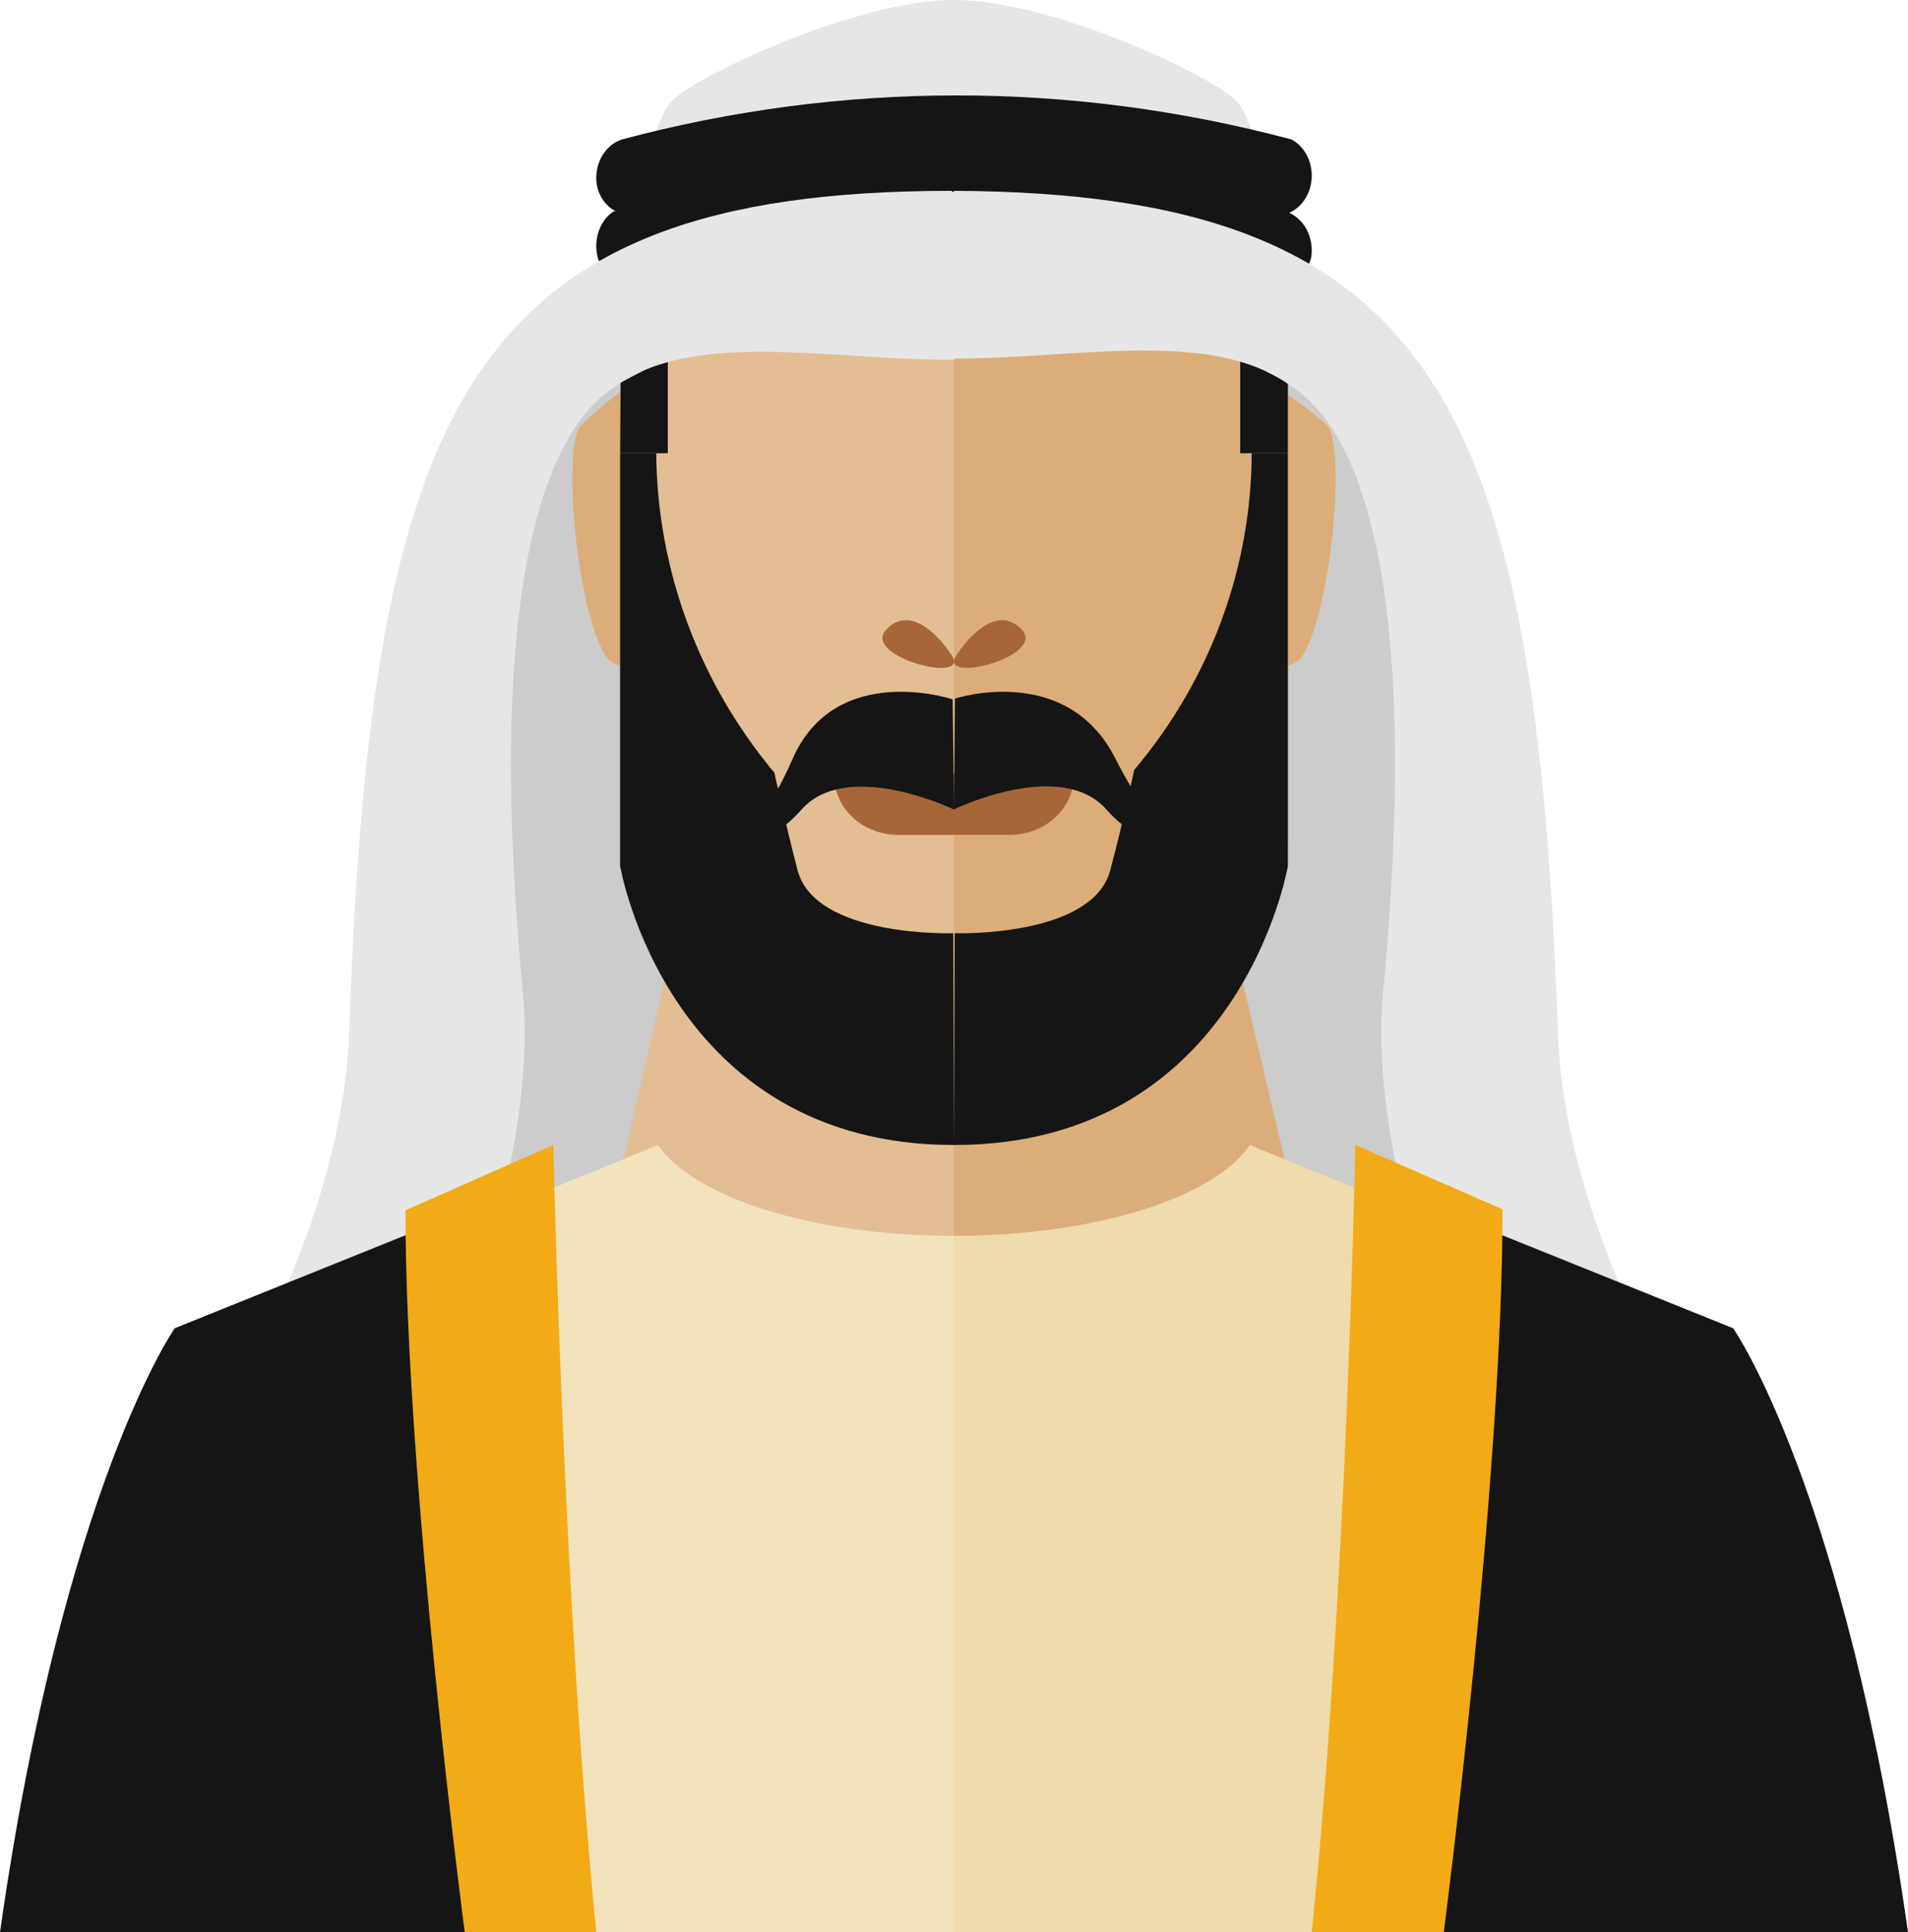 <svg width="80" height="81" viewBox="0 0 80 81" fill="none" xmlns="http://www.w3.org/2000/svg">
    <path
        d="M63.136 41.432C63.136 20.924 53.62 13 53.62 13H40V72.928C44.861 73.028 72.221 73.398 71.999 70.591C71.776 67.498 63.136 60.586 63.136 41.432Z"
        fill="#CCCCCC" />
    <path
        d="M27.934 13C27.934 13 16.906 20.934 16.906 41.47C16.906 60.649 8.268 67.57 8.001 70.667C7.793 73.45 34.093 73.022 39.243 72.907V72.993H40V13H27.934Z"
        fill="#CCCCCC" />
    <path d="M40 37.446L51.123 37L54 49.189L40 81V37.446Z" fill="#DCAD79" />
    <path d="M40 37.446L28.815 37L26 49.189L40 81V37.446Z" fill="#E3BD94" />
    <path
        d="M51.805 4.194C50.662 3.102 44.032 0 40.008 0C35.984 0 29.338 3.102 28.21 4.194C27.082 5.286 26 11.476 26 15C35.218 13.02 44.782 13.02 54 15C54 11.432 52.918 5.257 51.805 4.194Z"
        fill="#E6E6E6" />
    <path
        d="M53.797 8.95H53.471C44.675 6.608 35.517 6.608 26.721 8.95C26.542 9 26.355 9.009 26.172 8.976C25.99 8.944 25.814 8.871 25.657 8.762C25.499 8.653 25.363 8.51 25.254 8.34C25.146 8.171 25.069 7.979 25.027 7.776C24.957 7.366 25.024 6.942 25.217 6.585C25.409 6.229 25.712 5.966 26.067 5.848C35.302 3.384 44.919 3.384 54.154 5.848C54.434 5.999 54.665 6.245 54.815 6.551C54.965 6.857 55.026 7.209 54.99 7.556C54.954 7.904 54.822 8.23 54.614 8.489C54.405 8.747 54.13 8.926 53.827 9L53.797 8.95Z"
        fill="#151515" />
    <path
        d="M53.559 12H53.23C44.397 9.652 35.204 9.652 26.371 12C26.057 11.971 25.759 11.83 25.52 11.597C25.281 11.364 25.113 11.052 25.041 10.704C24.968 10.356 24.994 9.991 25.114 9.661C25.236 9.331 25.445 9.053 25.714 8.867C34.987 6.378 44.644 6.378 53.917 8.867C54.273 8.982 54.579 9.244 54.775 9.6C54.97 9.957 55.042 10.384 54.976 10.798C54.884 11.143 54.696 11.447 54.441 11.663C54.186 11.879 53.877 11.998 53.559 12Z"
        fill="#151515" />
    <path
        d="M53 16C53.941 16.474 54.824 17.084 55.627 17.815C56.426 18.571 55.869 25.364 54.646 27.441C54.235 28.169 53 27.977 53 27.977V16Z"
        fill="#DCAD79" />
    <path
        d="M26.601 16C25.818 16.54 25.074 17.146 24.373 17.815C23.574 18.571 24.131 25.364 25.354 27.441C25.777 28.169 27 27.977 27 27.977L26.601 16Z"
        fill="#DCAD79" />
    <path
        d="M26 15.213V35.45C26 38.307 32.893 41.949 35.675 43.32C37.023 43.908 38.525 44.121 40 43.934V10L26 15.213Z"
        fill="#E3BD94" />
    <path
        d="M40 9V43.933C41.48 44.122 42.986 43.908 44.342 43.316C47.13 41.879 54 38.272 54 35.398V15.035L40 9Z"
        fill="#DCAD79" />
    <path
        d="M40.03 39.123C40.03 39.123 45.809 39.313 46.553 36.476C47.114 34.37 47.554 32.279 47.554 32.279C50.724 28.527 52.465 23.84 52.483 19H54C54 19 54 30.539 54 36.301C54 36.301 52.028 48 40 48L40.03 39.123Z"
        fill="#151515" />
    <path
        d="M39.97 39.123C39.97 39.123 34.182 39.313 33.439 36.476C32.894 34.37 32.47 32.396 32.47 32.396C29.299 28.599 27.552 23.877 27.515 19H26C26 19 26 30.539 26 36.301C26 36.301 27.985 48 40 48L39.97 39.123Z"
        fill="#151515" />
    <path d="M26 19H28V15L26.02 16.041L26 19Z" fill="#151515" />
    <path d="M54 19H52V15L54 16.041V19Z" fill="#151515" />
    <path
        d="M40.086 27.493C40.508 26.832 41.775 25.275 42.839 26.392C43.903 27.508 39.326 28.704 40.086 27.493Z"
        fill="#A86638" />
    <path
        d="M39.918 27.493C39.495 26.832 38.227 25.275 37.162 26.392C36.097 27.508 40.661 28.704 39.918 27.493Z"
        fill="#A86638" />
    <path
        d="M41.857 32.101C40.48 31.794 40.429 32.266 40 32.478V34.999H42.273C42.946 35.012 43.599 34.795 44.104 34.391C44.609 33.987 44.929 33.427 45 32.819C45 32.819 43.221 32.383 41.857 32.101Z"
        fill="#A86638" />
    <path
        d="M38.143 32.101C39.532 31.794 39.571 32.266 40 32.478V34.999H37.727C37.054 35.012 36.401 34.795 35.896 34.391C35.391 33.987 35.071 33.427 35 32.819C35 32.819 36.779 32.383 38.143 32.101Z"
        fill="#A86638" />
    <path
        d="M39.883 8C19.562 8 15.559 17.039 14.639 43.275C14.347 51.579 9 59.766 9 59.766C10.008 59.472 16.304 61.838 16.947 60.677C20.541 54.504 22.396 46.611 21.929 41.688C19.84 19.641 24.851 16.878 25.917 16.113C29.248 13.85 34.785 15.084 39.898 15.084H40V8.059L39.883 8Z"
        fill="#E6E6E6" />
    <path
        d="M65.323 43.314C64.382 17.123 60.368 8.088 40 8V15.033C45.118 15.033 50.632 13.797 53.956 16.063C55.088 16.828 60.074 19.654 57.985 41.666C57.515 46.595 59.382 54.497 62.985 60.677C63.662 61.839 69.971 59.47 71 59.764C71 59.823 65.618 51.627 65.323 43.314Z"
        fill="#E6E6E6" />
    <path
        d="M39.946 29.317C39.946 29.317 35.022 27.681 33.22 31.841C31.659 35.374 31 34.303 31 34.303C31 34.303 31.7 36.093 33.61 33.936C35.52 31.78 40 33.936 40 33.936L39.946 29.317Z"
        fill="#151515" />
    <path
        d="M40.04 29.285C40.04 29.285 44.742 27.746 46.777 31.823C48.609 35.376 49 34.299 49 34.299C49 34.299 48.313 36.099 46.386 33.93C44.46 31.761 40 33.93 40 33.93L40.04 29.285Z"
        fill="#151515" />
    <path d="M52.406 48C50.915 50.196 45.936 51.809 40 51.809V81H56.161L61 51.517L52.406 48Z" fill="#EFDBAB" />
    <path d="M72.669 55.682L61.043 51L56 81H80C77.346 62.358 72.669 55.682 72.669 55.682Z" fill="#151515" />
    <path d="M56.827 48C56.827 48 56.467 66.824 55 81H60.536C60.536 81 63 62.06 63 50.695L56.827 48Z"
        fill="#F2AA16" />
    <path d="M27.588 48C29.092 50.196 34.068 51.809 40 51.809V81H23.849L19 51.517L27.588 48Z" fill="#F2E2BC" />
    <path d="M7.326 55.682L18.945 51L24 81H0C2.652 62.358 7.326 55.682 7.326 55.682Z" fill="#151515" />
    <path d="M23.199 48C23.199 48 23.604 66.915 25 81H19.485C19.485 81 17 62.085 17 50.736L23.199 48Z"
        fill="#F2AA16" />
</svg>